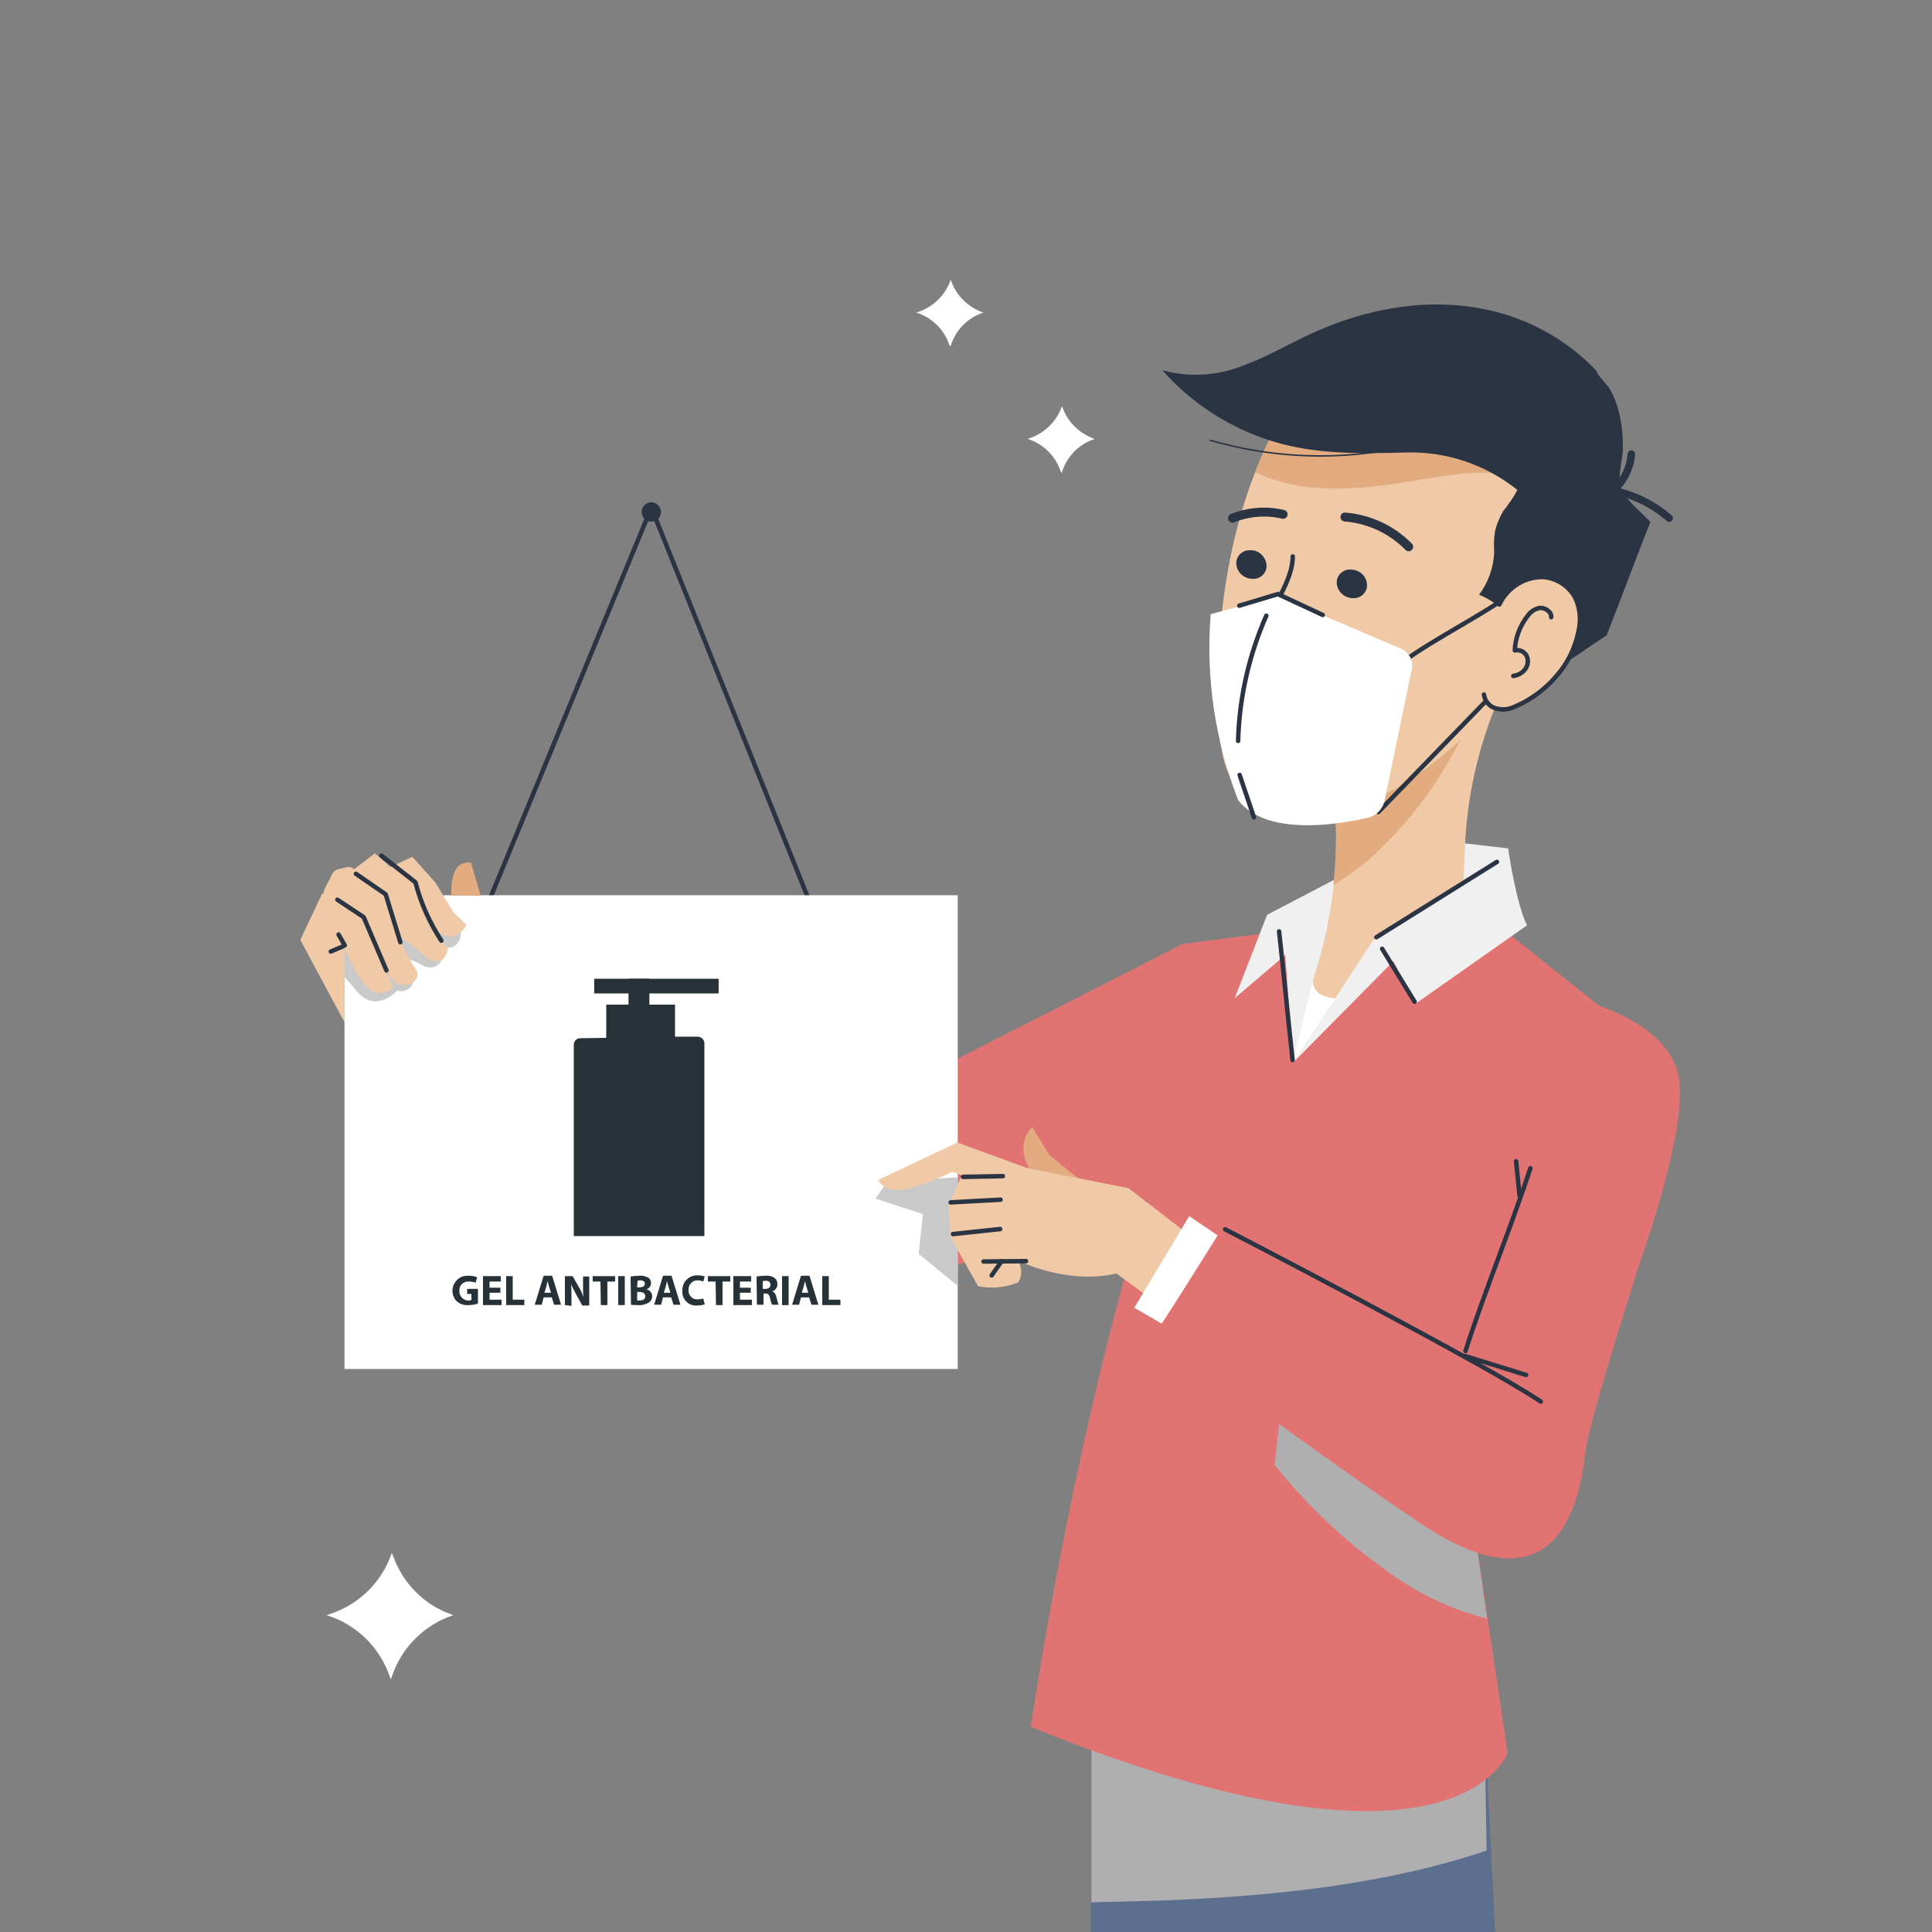 <?xml version="1.0" encoding="utf-8"?>
<!-- Generator: Adobe Illustrator 25.3.1, SVG Export Plug-In . SVG Version: 6.00 Build 0)  -->
<svg version="1.1" id="Capa_1" xmlns="http://www.w3.org/2000/svg" xmlns:xlink="http://www.w3.org/1999/xlink" x="0px" y="0px"
	 viewBox="0 0 500 500" style="enable-background:new 0 0 500 500;" xml:space="preserve">
<rect x="0" y="0" width="500" height="500" fill="#808080" stroke="none"/>
<style type="text/css">
	.st0{fill:#FFFFFF;}
	.st1{fill:#5D6F8E;}
	.st2{fill:#AFAFAF;}
	.st3{fill:#E17472;}
	.st4{fill:none;stroke:#2A3443;stroke-width:1.156;stroke-linecap:round;stroke-linejoin:round;}
	.st5{fill:#2A3443;}
	.st6{fill:#C9C9C9;}
	.st7{fill:#263238;}
	.st8{fill:#F0F0F0;}
	.st9{fill:#F0C9A7;}
	.st10{fill:#E2AC80;}
	.st11{fill:none;stroke:#2A3443;stroke-width:1.158;stroke-linecap:round;stroke-linejoin:round;}
	.st12{fill:none;stroke:#2A3443;stroke-width:2.311;stroke-linecap:round;stroke-linejoin:round;}
	.st13{fill:none;stroke:#2A3443;stroke-width:1.926;stroke-linecap:round;stroke-miterlimit:10;}
	.st14{fill:none;stroke:#2A3443;stroke-width:0.385;stroke-miterlimit:10;}
	.st15{fill:#F0C9A7;stroke:#2A3443;stroke-width:1.156;stroke-linecap:round;stroke-linejoin:round;}
</style>
<path id="estrella-1" class="st0" d="M274.8,122.4l0.1-0.4c1.3-4,4.4-7.1,8.4-8.4l0,0l-0.3-0.1c-3.7-1.4-6.7-4.3-8-8l-0.1-0.4
	l-0.2,0.4c-1.4,3.7-4.4,6.6-8.2,7.9l-0.6,0.2l0.1,0c4,1.3,7.2,4.4,8.5,8.4L274.8,122.4z"/>
<path id="estrella-1-2" class="st0" d="M246,89.7l0.1-0.4c1.3-4,4.4-7.1,8.4-8.4l0,0l-0.3-0.1c-3.7-1.4-6.7-4.3-8-8l-0.1-0.4
	l-0.2,0.4c-1.4,3.7-4.4,6.6-8.2,7.9l-0.6,0.2l0.1,0c4,1.3,7.2,4.4,8.5,8.4L246,89.7z"/>
<path id="estrella-2" class="st0" d="M101.2,434.6l0.2-0.7c2.5-7.5,8.4-13.4,15.9-15.9l0,0l-0.5-0.2c-7.1-2.5-12.6-8.1-15.1-15.2
	l-0.3-0.7l-0.3,0.8c-2.6,7-8.3,12.5-15.4,14.9l-1.2,0.4l0.3,0.1c7.6,2.4,13.6,8.4,16.1,15.9L101.2,434.6z"/>
<g id="Grupo_2219" transform="translate(1073.294 531.911)">
	<g id="Grupo_2197" transform="translate(-925.457 63.408)">
		<path id="Trazado_1594" class="st1" d="M134.5-95.3h104.6l-2.9-57.1c-1.3,1.2-83.9,6-101.7,7.1L134.5-95.3z"/>
		<path id="Trazado_1595" class="st2" d="M156.4-103.6c26.4-1.2,54.7-4.1,80.5-12.8l-0.6-35.9c-1.3,1.2-83.9,6-101.7,7.1v42.2
			C141.8-103.2,149.1-103.3,156.4-103.6z"/>
	</g>
	<g id="Grupo_2198" transform="translate(-959.432 -42.606)">
		<path id="Trazado_1597" class="st3" d="M228.4-249.7l-36.2,4.7l-89,45.4l1,47.8L213.4-189L228.4-249.7z"/>
		<path id="Trazado_1598" class="st3" d="M273.3-250.3l33.1,26.4l-41.1,114l11,74.2c0,0-13,38.1-123.4-6.7c0,0,23.1-159.2,61.9-204
			L273.3-250.3z"/>
		<path id="Trazado_1599" class="st2" d="M265.3-109.8l1.6-4.5l-1.5-1c-5.8-4-11.8-7.7-18-11c-6.1-3.5-12.9-5.8-19.9-6.8
			c-3.2-0.5-6.5-0.2-9.7,0.7c0,0.2,0,0.4,0,0.6c-0.2,7.2-0.9,14.4-1.8,21.6c8.1,10.1,17.5,19.1,28,26.7c8.1,6.1,17.2,10.6,27,13.1
			L265.3-109.8z"/>
	</g>
	<g id="Grupo_2205" transform="translate(-1025.936 -99.319)">
		<path id="Trazado_1600" class="st4" d="M78.5-197.7l42.7-103.5l42.7,106.3"/>
		<path id="Trazado_1601" class="st5" d="M123.7-300.1c0,1.4-1.1,2.5-2.5,2.5c0,0,0,0,0,0c-1.4,0-2.5-1.1-2.5-2.5l0,0
			c0-1.4,1.1-2.5,2.5-2.5C122.5-302.6,123.7-301.5,123.7-300.1C123.7-300.1,123.7-300.1,123.7-300.1z"/>
		<rect id="Rectángulo_318" x="41.8" y="-200.9" class="st0" width="158.7" height="122.6"/>
		<path id="Trazado_1602" class="st6" d="M71.8-192.6c0,0,1.4,6.9-6,5l1.6,2.3c0,0-1.2,5.4-6.5,1.9l-4.1-1.7l2.8,5.7
			c0.2,1.6-1,3.1-2.7,3.3c-0.5,0.1-1,0-1.4-0.2c0,0-5.3,6-10.2,0.6l-3.6-4.2l0.2-12.4L71.8-192.6z"/>
		<path id="Trazado_1603" class="st6" d="M200.5-127.9l-18.2,1.1l-3.1,4.4l12.3,4l-1.1,10.3l10.1,8.3L200.5-127.9z"/>
		<g id="Grupo_2204" transform="translate(14.536 64.111)">
			<g id="Grupo_2202" transform="translate(16.301 0)">
				<g id="Grupo_2199" transform="translate(0 3.491)">
					<path id="Trazado_1604" class="st7" d="M70.3-229.8v49.5h33.8v-49.9c0-0.9-0.8-1.7-1.7-1.7h-5.9v-8.3H78.7v8.6l-6.8,0.1
						C71-231.5,70.3-230.7,70.3-229.8z"/>
				</g>
				<g id="Grupo_2200" transform="translate(7.366)">
					<rect id="Rectángulo_319" x="77.1" y="-243.4" class="st7" width="5.4" height="6.7"/>
				</g>
				<g id="Grupo_2201" transform="translate(2.786)">
					<rect id="Rectángulo_320" x="72.8" y="-243.4" class="st7" width="32.2" height="3.8"/>
				</g>
			</g>
			<g id="Grupo_2203" transform="translate(0 39.957)">
				<path id="Trazado_1605" class="st7" d="M61.8-199.3c-0.8,0.3-1.7,0.4-2.5,0.4c-1.1,0.1-2.2-0.3-3-1c-0.7-0.7-1.1-1.7-1.1-2.7
					c0-2.1,1.7-3.9,3.8-3.9c0.2,0,0.3,0,0.5,0c0.7,0,1.4,0.1,2.1,0.4l-0.4,1.4c-0.5-0.2-1.1-0.3-1.7-0.3c-1.3-0.1-2.4,0.8-2.5,2
					c0,0.1,0,0.3,0,0.4c-0.1,1.2,0.8,2.3,2,2.5c0.1,0,0.2,0,0.3,0c0.3,0,0.6,0,0.8-0.1v-1.6H59v-1.3h2.8L61.8-199.3z"/>
				<path id="Trazado_1606" class="st7" d="M67.6-202.1h-2.8v1.8h3.1v1.4h-4.8v-7.5h4.6v1.4h-2.9v1.6h2.8L67.6-202.1z"/>
				<path id="Trazado_1607" class="st7" d="M69.1-206.4h1.7v6.1h3v1.4h-4.7V-206.4z"/>
				<path id="Trazado_1608" class="st7" d="M78.8-200.9l-0.5,1.9h-1.8l2.3-7.5H81l2.3,7.5h-1.8l-0.6-1.9H78.8z M80.7-202.1l-0.5-1.6
					c-0.1-0.4-0.3-1-0.4-1.4h0c-0.1,0.4-0.2,1-0.3,1.4l-0.5,1.6H80.7z"/>
				<path id="Trazado_1609" class="st7" d="M84.3-198.9v-7.5h2l1.6,2.8c0.5,0.8,0.9,1.7,1.2,2.6h0c-0.1-1-0.1-2.1-0.1-3.1v-2.2h1.6
					v7.5h-1.8l-1.6-2.9c-0.5-0.9-0.9-1.7-1.3-2.6h0c0.1,1,0.1,2.1,0.1,3.3v2.3L84.3-198.9z"/>
				<path id="Trazado_1610" class="st7" d="M93.5-205h-2v-1.4h5.8v1.4h-2v6.1h-1.7L93.5-205z"/>
				<path id="Trazado_1611" class="st7" d="M99.8-206.4v7.5h-1.7v-7.5H99.8z"/>
				<path id="Trazado_1612" class="st7" d="M101.3-206.3c0.7-0.1,1.5-0.2,2.2-0.2c0.8-0.1,1.5,0.1,2.2,0.4c0.6,0.3,0.9,0.9,0.9,1.5
					c0,0.7-0.5,1.4-1.2,1.6v0c0.9,0.2,1.5,1,1.5,1.8c0,0.6-0.3,1.2-0.8,1.6c-0.9,0.5-1.9,0.8-2.9,0.7c-0.6,0-1.2,0-1.8-0.1
					L101.3-206.3z M103-203.5h0.6c0.9,0,1.4-0.4,1.4-0.9c0-0.6-0.4-0.9-1.2-0.9c-0.2,0-0.5,0-0.7,0.1L103-203.5z M103-200.1
					c0.2,0,0.4,0,0.7,0c0.8,0,1.4-0.3,1.4-1.1c0-0.8-0.7-1.1-1.5-1.1H103L103-200.1z"/>
				<path id="Trazado_1613" class="st7" d="M109.7-200.9l-0.5,1.9h-1.8l2.3-7.5h2.2l2.3,7.5h-1.8l-0.6-1.9H109.7z M111.6-202.1
					l-0.5-1.6c-0.1-0.4-0.3-1-0.4-1.4h0c-0.1,0.4-0.2,1-0.3,1.4l-0.5,1.6H111.6z"/>
				<path id="Trazado_1614" class="st7" d="M120.5-199.1c-0.6,0.2-1.3,0.3-1.9,0.3c-2,0.2-3.7-1.2-3.9-3.2c0-0.2,0-0.4,0-0.6
					c-0.1-2.1,1.5-3.9,3.6-4c0.1,0,0.3,0,0.4,0c0.6,0,1.3,0.1,1.8,0.3l-0.4,1.3c-0.5-0.2-0.9-0.3-1.4-0.3c-1.2-0.1-2.3,0.9-2.4,2.1
					c0,0.1,0,0.2,0,0.4c-0.1,1.2,0.8,2.3,2,2.4c0.1,0,0.3,0,0.4,0c0.5,0,1-0.1,1.4-0.2L120.5-199.1z"/>
				<path id="Trazado_1615" class="st7" d="M123.3-205h-2v-1.4h5.8v1.4h-2v6.1h-1.7L123.3-205z"/>
				<path id="Trazado_1616" class="st7" d="M132.4-202.1h-2.8v1.8h3.1v1.4h-4.8v-7.5h4.6v1.4h-2.9v1.6h2.8L132.4-202.1z"/>
				<path id="Trazado_1617" class="st7" d="M133.9-206.3c0.7-0.1,1.5-0.2,2.3-0.2c0.9-0.1,1.7,0.1,2.4,0.6c0.5,0.4,0.7,1,0.7,1.6
					c0,0.8-0.5,1.6-1.3,1.8v0c0.5,0.3,0.9,0.8,1,1.4c0.2,0.9,0.5,1.8,0.6,2.1h-1.7c-0.2-0.6-0.4-1.1-0.5-1.7
					c-0.2-0.9-0.5-1.2-1.2-1.2h-0.5v2.9h-1.7L133.9-206.3z M135.5-203.1h0.7c0.8,0,1.3-0.4,1.3-1.1c0-0.7-0.5-1-1.2-1
					c-0.3,0-0.5,0-0.8,0.1L135.5-203.1z"/>
				<path id="Trazado_1618" class="st7" d="M142.2-206.4v7.5h-1.7v-7.5H142.2z"/>
				<path id="Trazado_1619" class="st7" d="M145.4-200.9l-0.5,1.9h-1.8l2.3-7.5h2.2l2.3,7.5h-1.8l-0.6-1.9H145.4z M147.3-202.1
					l-0.5-1.6c-0.1-0.4-0.3-1-0.4-1.4h0c-0.1,0.4-0.2,1-0.3,1.4l-0.5,1.6H147.3z"/>
				<path id="Trazado_1620" class="st7" d="M150.9-206.4h1.7v6.1h3v1.4h-4.7V-206.4z"/>
			</g>
		</g>
	</g>
	<g id="Grupo_2208" transform="translate(-906.166 -76.462)">
		<path id="Trazado_1621" class="st8" d="M192-235l-31.2,16.3l-8.4,21.6l13.1-11.2l2,27.9l19.4-25.5L192-235z"/>
		<path id="Trazado_1622" class="st0" d="M172.8-202.5l-5.3,22l19-23l-11.4-0.3c-0.9-0.4-1.9,0.1-2.3,1
			C172.9-202.7,172.8-202.6,172.8-202.5z"/>
		<g id="Grupo_2206" transform="translate(10.536)">
			<path id="Trazado_1623" class="st9" d="M208.3-281.4c-2.3-0.1-4.6,0.3-6.6,1.4c-12.9,5.3-24.8,12.8-35.2,22.1
				c3.2,18.8,1.7,38-4.4,56.1c-0.1,1.6,0.8,3.1,2.2,3.8c2.1,1.1,4.5,1.2,6.7,0.2c0.2-0.1,0.3-0.1,0.5-0.2c7.2-7.2,15-13.8,23.3-19.8
				c2.3-1.7,4.6-3.3,7-4.7c-1.7-19.1,1.8-38.4,10-55.7C212.7-280.3,210.6-281.1,208.3-281.4z"/>
			<path id="Trazado_1624" class="st10" d="M167.4-226.4c3.3-2,6.4-4.2,9.4-6.7c8-7.3,14.9-15.7,20.3-25.1c4.1-7,8-15,9.1-23.2
				c-1.6,0.3-3.1,0.7-4.5,1.4c-12.9,5.3-24.8,12.8-35.2,22.1C168.2-247.5,168.6-236.9,167.4-226.4z"/>
		</g>
		<g id="Grupo_2207" transform="translate(7.877 23.008)">
			<path id="Trazado_1625" class="st8" d="M159.6-203.4l20.9-31.9l23.3-15l0.3-9.9l11.2,1.3c0,0,2,14.2,4.9,19.9l-29,20.4l-5.6-11.1
				L159.6-203.4z"/>
			<path id="Trazado_1626" class="st4" d="M182.7-232.9l8.4,13.7"/>
			<line id="Línea_119" class="st11" x1="212.4" y1="-255.4" x2="181.2" y2="-235.9"/>
		</g>
		<path id="Trazado_1627" class="st4" d="M163.9-214.4c1.2,10.7,2.3,22.6,3.5,33.3"/>
	</g>
	<g id="Grupo_2211" transform="translate(-954.156 -31.671)">
		<g id="Grupo_2209" transform="translate(0 16.438)">
			<path id="Trazado_1628" class="st9" d="M148.7-208.2l-18.8-4.6l-3.6,8l0.6,8.4l7.1,12.6c3.5,0.7,7.1,0.3,10.4-1
				c1-1.7,1-3.8,0-5.5L148.7-208.2z"/>
			<path id="Trazado_1629" class="st10" d="M160.7-211.2c-0.5-0.1-8.3-6.6-8.3-6.6L148-225c0,0-5.7,5,0.9,13.1
				c6.6,8.2,6.4,6.2,6.4,6.2L160.7-211.2z"/>
			<path id="Trazado_1630" class="st9" d="M194.7-192.4l-21.8-16.8l-27.4-5.4l-1.1,24.2c0,0,12.6,6.3,25.4,3.3l16.7,12.3
				L194.7-192.4z"/>
			<path id="Trazado_1631" class="st9" d="M149.4-213.4l-20.8-7.6l-20.5,9.7c0,0,1.8,4,8.4,2.1c3.7-1.1,7.3-2.5,10.8-4.2l20.6,7.2
				L149.4-213.4z"/>
			<path id="Trazado_1632" class="st4" d="M130.1-212.1c4.8-0.1,5.6-0.1,10.3-0.2"/>
			<path id="Trazado_1633" class="st4" d="M137.5-186.6l2.6-3.7"/>
			<path id="Trazado_1634" class="st4" d="M135.4-190.2l11-0.1"/>
			<line id="Línea_120" class="st4" x1="127.5" y1="-197.3" x2="139.7" y2="-198.6"/>
			<line id="Línea_121" class="st4" x1="126.9" y1="-205.5" x2="139.8" y2="-206.2"/>
		</g>
		<g id="Grupo_2210" transform="translate(34.523 0)">
			<path id="Trazado_1635" class="st0" d="M169.5-175.1l-15.4-10.4l-14.2,23.7l15.7,9.1L169.5-175.1z"/>
			<path id="Trazado_1636" class="st3" d="M259.4-240.2c0,0,19,5.5,21.4,18.6c2.5,13.2-9.7,47-9.7,47s-13.2,40.8-14.4,49.8
				c-1.2,9.1-4.9,44.5-43.2,18.5c-31-21-58.7-42.1-68-49.3c0.3,0.2,17.2-26.9,17.2-26.9l61.9,33L259.4-240.2z"/>
			<path id="Trazado_1637" class="st4" d="M163.4-182.1c0,0,67.3,34.8,81.7,44.6"/>
			<path id="Trazado_1638" class="st4" d="M225.5-149.3l15.8,4.9"/>
			<path id="Trazado_1639" class="st4" d="M225.6-150.6c5-15.6,11.7-31.7,16.8-47.3"/>
			<path id="Trazado_1640" class="st4" d="M239.6-190.8c-0.3-3-0.6-5.9-0.9-8.9"/>
		</g>
	</g>
	<g id="Grupo_2212" transform="translate(-1031.88 -52.066)">
		<path id="Trazado_1641" class="st9" d="M58.4-254.9l6.9-3.2l6,6.7l4.6,7.6l3.4,3.3c0,0-2.9,6-8.3,1c-2.5-2.2-4.8-4.5-7-6.9
			L58.4-254.9z"/>
		<path id="Trazado_1642" class="st9" d="M49.1-254l6.5-5l11,9.6l4.3,9.8l3.6,5.3c0,0-0.9,5.9-6,1.8c-5.1-4.1-7.8-6-7.8-6L49.1-254z
			"/>
		<path id="Trazado_1643" class="st9" d="M42.6-249.8l2-3.9c0.3-0.6,0.8-1,1.5-1.2l2.2-0.5c0.7-0.2,1.4,0,1.9,0.5l8,6.8
			c0.3,0.3,0.6,0.6,0.7,1l3.3,10.8c0,0.1,0.1,0.2,0.1,0.3c0.4,0.8,2.3,4.6,4,7.2c0.5,0.8,0.4,1.9-0.2,2.6c-1.5,1.6-4.7,2.6-7.4-2.3
			c-0.1-0.1-0.1-0.2-0.2-0.3l-15.6-18.6C42.3-248.1,42.2-249,42.6-249.8z"/>
		<path id="Trazado_1644" class="st9" d="M36.3-236.6l5.7-12.1l10.6,5.5l3.7,10.1l4.1,8.8c0,0-4.6,4.7-8.9-2.8
			c-4.3-7.5-3.7-7.8-3.7-7.8v19.7L36.3-236.6z"/>
		<path id="Trazado_1645" class="st10" d="M75.4-248.1c0,0-0.5-6.8,2.7-8.2c0,0,1.8-0.6,2.4-0.2l2.5,8.5L75.4-248.1z"/>
		<path id="Trazado_1646" class="st4" d="M57.3-258.4l8.8,6.9c1.4,5.4,3.7,10.5,6.7,15.1"/>
		<path id="Trazado_1647" class="st4" d="M50.7-253.7l7.7,5.3l3.8,12.4"/>
		<path id="Trazado_1648" class="st4" d="M45.9-247l6.8,4.5l5.9,13.8"/>
		<path id="Trazado_1649" class="st4" d="M46.2-238l1.6,2.8"/>
		<path id="Trazado_1650" class="st4" d="M44.2-233.6l3.1-1.3"/>
	</g>
	<g id="Grupo_2218" transform="translate(-915.797 -125.911)">
		<g id="Grupo_2213" transform="translate(7.441 8.332)">
			<path id="Trazado_1651" class="st9" d="M179.5-204.2c17-2.6,31.1-15.8,42.4-27.2c8.1-8.2,15.6-13.3,20.2-23.8
				c4.4-9.6,5.4-20.4,3-30.7c-2.9-11.3-10.1-21.1-20-27.2c-11-6.5-24.4-7.5-36.3-5c-10.5,2.3-20.3,7.6-24.9,16.9
				c-11.1,22.3-14.8,49.6-13.3,75c0.3,5.6,1.1,11.7,5.1,16.2c3,3.1,6.9,5.2,11.2,5.9C171.2-203.4,175.4-203.5,179.5-204.2z"/>
			<path id="Trazado_1652" class="st10" d="M205.8-290.7c11-1.8,23.5-2.7,33.4,4.2c-0.1-3.3,0.6-6.6,2-9.6
				c-3.7-7.1-9.3-13-16.1-17.1c-11-6.5-24.4-7.5-36.3-5c-10.5,2.3-20.3,7.6-24.9,16.9c-1.5,3-2.8,6-4,9.2c0.9,0.4,1.9,0.8,2.8,1.2
				C176.9-285.6,192-288.4,205.8-290.7z"/>
		</g>
		<g id="Grupo_2214" transform="translate(9.368 27.905)">
			<path id="Trazado_1653" class="st12" d="M197.7-292.4c-4.4-4.5-10.3-7.2-16.5-7.7"/>
			<path id="Trazado_1654" class="st5" d="M186.9-282.8c0.2,1.9-1.2,3.5-3.1,3.7c-0.2,0-0.3,0-0.5,0c-2.1,0-4-1.6-4.2-3.7
				c-0.2-1.9,1.2-3.5,3.1-3.7c0.2,0,0.3,0,0.5,0C184.8-286.5,186.7-285,186.9-282.8z"/>
			<path id="Trazado_1655" class="st5" d="M160.9-287.8c0.2,1.9-1.2,3.5-3.1,3.7c-0.2,0-0.3,0-0.5,0c-2.1,0-4-1.6-4.2-3.7
				c-0.2-1.9,1.2-3.5,3.1-3.7c0.2,0,0.3,0,0.5,0C158.8-291.6,160.6-290,160.9-287.8z"/>
			<path id="Trazado_1656" class="st12" d="M152.1-299.8c4.2-1.7,8.8-2,13.1-1"/>
			<path id="Trazado_1657" class="st4" d="M167.7-289.9c0,3.8-2.1,8.1-3.9,11.3c-2.7,4.3-6.2,8.1-10.3,11.2c3,1.8,6.6,2.7,10.1,2.3"
				/>
		</g>
		<g id="Grupo_2215" transform="translate(6.225 38.649)">
			<path id="Trazado_1658" class="st4" d="M199.2-273.3c9.4-6.7,19.6-11.5,29-18.2"/>
			<path id="Trazado_1659" class="st4" d="M193-234.5l28.9-29.8"/>
			<path id="Trazado_1660" class="st0" d="M149.6-285.7l17.3-4.7l31.9,13.6c2,0.8,3.2,2.9,2.9,5l-7.1,34.4c-0.5,2.2-2.2,3.9-4.4,4.4
				c-7.9,1.8-26.3,4.8-33.5-4.6C150.7-253,148.3-269.4,149.6-285.7z"/>
			<path id="Trazado_1661" class="st4" d="M160.8-233.1c-1.2-3.7-2.5-7.3-3.7-11"/>
			<path id="Trazado_1662" class="st4" d="M156.7-252.9c0.3-11.2,2.8-22.2,7.3-32.4"/>
			<path id="Trazado_1663" class="st4" d="M157-287.9l10-3l11.6,5.4"/>
		</g>
		<g id="Grupo_2216">
			<path id="Trazado_1664" class="st5" d="M229.4-268.4c-0.3,1.8-0.3,3.6-0.2,5.4c-0.2,3.9-1.5,7.7-3.9,10.9
				c3.3,1.4,6.1,3.5,8.4,6.2c1.8,3,2.5,6.4,2,9.8c-0.1,1.4-2.5,10.1-2.6,11.5l25.2-17c5.1-13,6.2-16.3,11.3-29.3
				c-2.2-2.5-7.2-6.3-7.8-9.5c-0.6-3,0.8-7,0.7-10.1c0-3.5-0.4-6.9-1.4-10.2c-0.5-1.7-1.2-3.3-2.1-4.8c-0.6-1-3.2-3.5-3.3-4.5
				c-7.6-8-17.4-13.5-28.2-15.8c-15.5-3.4-31.5-0.3-45.1,5.9c-6.2,2.8-12,6.3-18.4,8.6c-6.6,2.6-13.9,3-20.7,1.1
				c7.6,8.6,17.5,15,28.5,18.4c11.4,3.5,23.1,3.2,34.6,2.9c10.5-0.3,20.7,3.2,28.8,9.7c-1,1.9-2.3,3.8-3.7,5.5
				C230.6-272.1,229.8-270.3,229.4-268.4z"/>
			<path id="Trazado_1665" class="st13" d="M274.5-271.9c-4.4-3.8-9.8-6.4-15.5-7.3"/>
			<path id="Trazado_1666" class="st14" d="M155.6-292.1c21.9,6.4,45.4,5.3,66.6-3.3"/>
			<path id="Trazado_1667" class="st13" d="M259.9-278.9c2.8-2.5,4.5-5.9,4.8-9.6"/>
		</g>
		<g id="Grupo_2217" transform="translate(43.14 36.631)">
			<path id="Trazado_1668" class="st15" d="M187.4-286.2c2.1-4.4,6.5-7.2,11.4-7.1c3.4,0.3,6.4,2.2,8.1,5.1c1.4,2.8,1.7,5.9,1,8.9
				c-0.9,4.4-2.9,8.5-5.9,11.8c-3,3.5-6.9,6.3-11.2,8c-1.5,0.6-3.1,0.6-4.6,0.1c-1.5-0.5-2.6-1.9-2.8-3.5"/>
			<path id="Trazado_1669" class="st4" d="M200.8-282.9c0.2-1.3-1.5-2.5-2.9-2.4c-1.3,0.2-2.5,1-3.3,2.2c-1.9,2.5-3.1,5.6-3.2,8.8
				c1.2-0.3,2.4,0.3,3,1.3c0.5,1,0.5,2.2-0.1,3.2c-0.7,1.2-1.9,1.9-3.3,2.1"/>
		</g>
	</g>
</g>
</svg>
